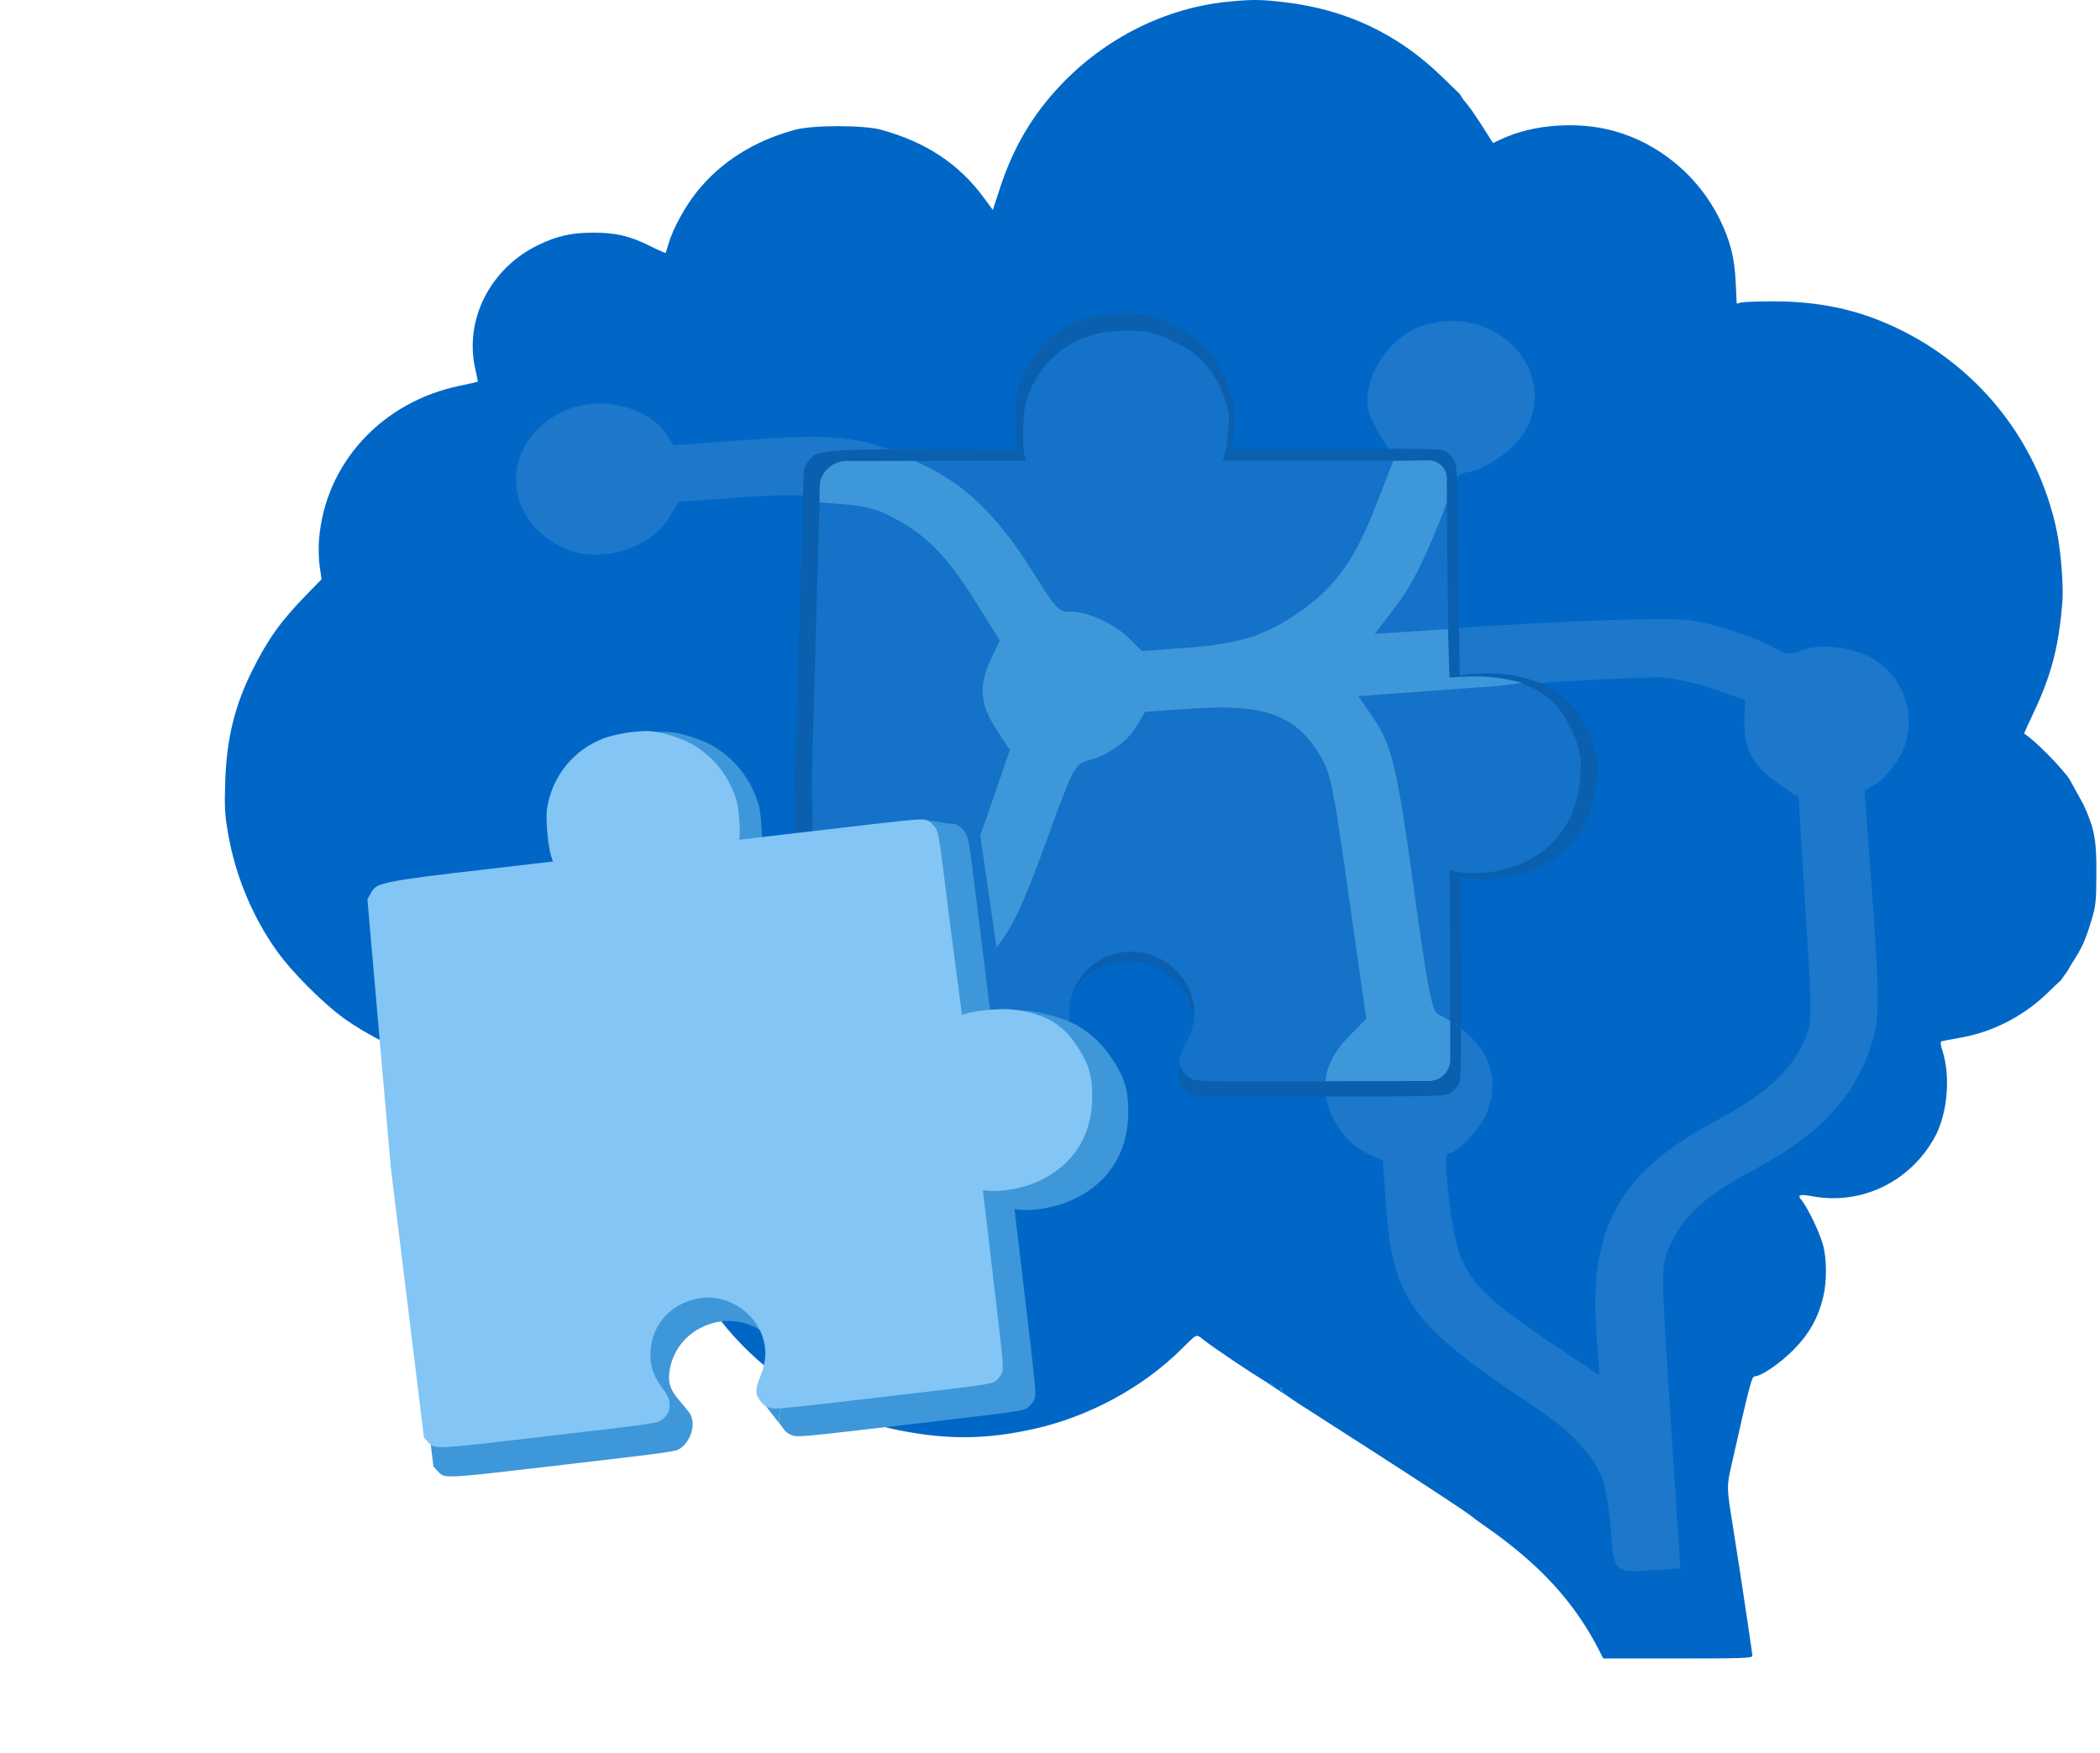 <?xml version="1.0" encoding="UTF-8"?> <svg xmlns="http://www.w3.org/2000/svg" width="527" height="440" viewBox="0 0 527 440" fill="none"> <path fill-rule="evenodd" clip-rule="evenodd" d="M298.633 94.88C298.855 95.017 299.037 94.915 299.037 94.652C299.037 94.39 299.257 94.174 299.525 94.174C300.336 94.174 299.736 95.191 298.698 95.574C297.951 95.85 297.787 95.784 297.98 95.282C298.117 94.924 298.411 94.743 298.633 94.88ZM282.322 100.489C282.059 100.489 281.969 100.286 282.123 100.038C282.276 99.79 282.491 99.587 282.6 99.587C282.71 99.587 282.799 99.79 282.799 100.038C282.799 100.286 282.584 100.489 282.322 100.489Z" fill="#B3C7E2"></path> <path fill-rule="evenodd" clip-rule="evenodd" d="M299.037 94.652C299.037 94.915 298.855 95.017 298.633 94.88C298.411 94.743 298.117 94.924 297.98 95.282C297.787 95.784 297.951 95.85 298.698 95.574C299.736 95.191 300.336 94.174 299.525 94.174C299.257 94.174 299.037 94.39 299.037 94.652ZM287.568 95.485C287.966 95.883 289.114 95.906 289.114 95.516C289.114 95.305 288.717 95.163 288.231 95.199C287.746 95.236 287.447 95.364 287.568 95.485ZM282.123 100.038C281.969 100.286 282.059 100.489 282.322 100.489C282.584 100.489 282.799 100.286 282.799 100.038C282.799 99.79 282.71 99.587 282.6 99.587C282.491 99.587 282.276 99.79 282.123 100.038Z" fill="#0067C6"></path> <path d="M319.906 348.112C319.481 347.615 318.871 347.21 318.551 347.21C318.443 347.21 317.924 346.923 317.129 346.441L320.592 348.729C320.366 348.576 320.124 348.367 319.906 348.112Z" fill="#0067C6"></path> <path d="M321.527 348.299C321.197 348.095 321.12 348.168 321.321 348.493C321.711 349.124 321.237 349.147 320.636 348.758L323.797 350.845C322.522 349.931 321.698 349.203 321.798 349.04C321.94 348.812 321.817 348.478 321.527 348.299Z" fill="#0067C6"></path> <path fill-rule="evenodd" clip-rule="evenodd" d="M308.316 0.415C292.62 1.924 277.411 9.489 266.15 21.388C259.025 28.916 254.208 37.12 250.882 47.39L249.162 52.701L246.973 49.721C240.654 41.114 232.379 35.638 221.006 32.536C216.702 31.363 203.982 31.372 199.582 32.553C189.226 35.331 180.761 40.7 174.75 48.301C171.776 52.062 168.78 57.599 167.745 61.248C167.429 62.365 167.11 63.357 167.038 63.454C166.965 63.55 165.226 62.789 163.172 61.761C158.062 59.203 154.58 58.385 148.84 58.393C143.382 58.4 139.807 59.204 135.083 61.486C122.971 67.335 116.393 80.387 119.313 92.774C119.687 94.36 119.934 95.716 119.863 95.787C119.792 95.859 117.809 96.312 115.456 96.795C95.759 100.841 81.576 116.325 80.055 135.445C79.896 137.429 79.978 140.474 80.235 142.21L80.702 145.368L76.961 149.202C70.556 155.765 67.288 160.311 63.407 168.057C58.914 177.022 56.883 185.298 56.52 196.11C56.309 202.417 56.416 204.403 57.225 209.132C59.012 219.578 63.298 229.954 69.357 238.496C73.245 243.978 81.12 251.869 86.596 255.77C92.106 259.695 100.761 264.061 107.344 266.236C110.196 267.178 112.564 267.972 112.606 268.001C112.648 268.029 112.499 269.676 112.277 271.66C110.992 283.106 115.543 295.214 124.553 304.321C130.044 309.87 138.94 314.577 147.261 316.336C152.044 317.347 160.522 317.336 165.303 316.314C167.287 315.889 169.418 315.447 170.039 315.33C171.068 315.138 171.337 315.467 173.125 319.099C183.093 339.356 202.808 354.358 225.443 358.91C237.654 361.366 247.398 361.288 259.338 358.64C273.155 355.575 286.656 348.301 296.39 338.675C296.676 338.392 296.94 338.13 297.185 337.886C299.174 335.911 299.88 335.21 300.513 335.27C300.861 335.303 301.187 335.566 301.693 335.973C301.806 336.065 301.929 336.164 302.062 336.269C304.668 338.314 313.607 344.304 317.129 346.441C317.924 346.923 318.443 347.21 318.551 347.21C318.871 347.21 319.481 347.615 319.906 348.112C320.124 348.367 320.366 348.576 320.592 348.729C320.607 348.739 320.622 348.748 320.636 348.758C321.237 349.147 321.711 349.124 321.321 348.493C321.12 348.168 321.197 348.095 321.527 348.299C321.817 348.478 321.94 348.812 321.798 349.04C321.698 349.203 322.522 349.931 323.797 350.845C324.307 351.211 324.889 351.606 325.512 352.007C327.696 353.411 330.497 355.212 331.738 356.01C332.978 356.808 338.357 360.26 343.69 363.681C356.02 371.59 368.074 379.514 368.949 380.286C369.321 380.615 371.046 381.875 372.782 383.086C386.482 392.643 395.163 402.123 401.368 414.302L402.344 416.219H421.053C437.656 416.219 439.762 416.14 439.762 415.52C439.762 414.837 436.534 393.41 434.805 382.616C433.298 373.209 433.296 373.1 434.507 367.732C439.159 347.107 439.606 345.405 440.377 345.405C441.937 345.405 446.635 342.207 449.935 338.899C453.961 334.863 456.242 330.85 457.535 325.531C458.445 321.787 458.458 316.165 457.564 312.687C456.738 309.47 453.663 303.052 451.971 301.015C451.008 299.855 451.726 299.655 454.814 300.223C467.096 302.486 479.262 296.652 485.453 285.532C488.722 279.659 489.579 270.231 487.444 263.626C486.929 262.035 486.883 261.418 487.27 261.313C487.561 261.234 489.684 260.833 491.99 260.421C500.44 258.91 508.156 254.856 514.418 248.636C515.441 247.62 516.392 246.728 517.105 246.105L518.924 243.563C519.253 242.921 519.713 242.127 520.233 241.322C522.554 237.733 523.332 235.983 524.892 230.84C525.935 227.401 526.059 226.218 526.096 219.339C526.142 210.765 525.646 208.068 522.915 202.035L519.389 195.628C517.394 192.595 510.265 185.416 507.976 184.136C507.91 184.099 508.957 181.755 510.301 178.926C514.795 169.471 516.658 162.305 517.562 151.006C517.874 147.098 517.186 138.325 516.182 133.415C511.231 109.208 494.206 89.159 470.952 80.151C463.051 77.091 454.501 75.605 444.899 75.621C441.15 75.628 437.576 75.761 436.956 75.916L435.83 76.198L435.578 70.866C435.284 64.651 434.233 60.477 431.602 55.092C426.296 44.229 416.409 35.98 404.937 32.843C395.994 30.397 384.913 31.174 377.024 34.8L374.661 35.886L372.143 31.918C370.758 29.736 369.077 27.273 368.406 26.445L367.187 24.939L366.242 23.497L361.845 19.233C350.794 8.516 337.901 2.404 322.494 0.575C316.375 -0.151 314.436 -0.173 308.316 0.415ZM298.633 94.88C298.855 95.017 299.037 94.915 299.037 94.652C299.037 94.39 299.257 94.174 299.525 94.174C300.336 94.174 299.736 95.191 298.698 95.574C297.951 95.85 297.787 95.784 297.98 95.282C298.117 94.924 298.411 94.743 298.633 94.88ZM289.114 95.516C289.114 95.906 287.966 95.883 287.568 95.485C287.447 95.364 287.746 95.236 288.231 95.199C288.717 95.163 289.114 95.305 289.114 95.516ZM282.322 100.489C282.059 100.489 281.969 100.286 282.123 100.038C282.276 99.79 282.491 99.587 282.6 99.587C282.71 99.587 282.799 99.79 282.799 100.038C282.799 100.286 282.584 100.489 282.322 100.489Z" fill="#0067C6"></path> <path fill-rule="evenodd" clip-rule="evenodd" d="M356.92 81.77C348.899 84.401 342.561 93.737 343.154 102.048C343.256 103.475 344.824 106.943 346.64 109.752L349.94 114.861L345.574 126.146C340.161 140.134 335.535 146.79 326.918 152.985C317.959 159.425 311.493 161.551 297.802 162.559L286.578 163.385L283.201 160.055C279.449 156.354 272.209 153.202 268.149 153.501C265.91 153.666 264.655 152.327 260.021 144.836C249.15 127.261 239.848 118.8 225.703 113.625C214.121 109.388 208.235 108.885 187.716 110.382L169.071 111.743L167.115 108.817C162.586 102.044 150.621 99.228 142.08 102.926C125.404 110.145 125.26 130.37 141.831 137.713C150.43 141.522 163.01 137.822 167.81 130.071L170.358 125.955L185.317 124.853C203.951 123.482 213.387 124.57 222.678 129.162C231.967 133.753 237.214 138.902 244.597 150.675L250.884 160.698L248.549 165.744C245.541 172.247 245.944 176.813 250.085 183.134L253.423 188.226L248.08 203.734C241.65 222.394 239.685 226.229 233.179 232.818C222.815 243.314 215.055 246.316 194.348 247.841L179.887 248.905L175.637 244.998C170.606 240.373 165.743 238.706 158.775 239.219C137.485 240.786 132.38 268.09 151.99 275.514C157.194 277.484 165.105 277.169 170.193 274.789C172.146 273.876 175.379 271.108 177.377 268.639L181.009 264.152L194.836 263.116C218.487 261.345 232.182 256.006 244.617 243.714C253.062 235.367 255.143 231.534 263.089 209.708C269.277 192.705 269.79 191.735 272.99 190.899C278.073 189.574 283.088 186.007 285.325 182.127L287.325 178.659L299.222 177.828C316.973 176.588 324.911 179.383 330.909 188.983C333.909 193.784 334.405 196.134 338.486 224.901L342.854 255.683L338.447 260.16C332.862 265.835 331.237 271.95 333.612 278.358C335.604 283.734 339.056 287.66 343.564 289.676L346.986 291.206L347.861 303.094C349.561 326.184 354.396 332.701 384.791 352.874C394.115 359.062 399.876 365.105 402.09 371.017C402.909 373.205 403.888 379.173 404.267 384.278C405.055 394.872 404.947 394.782 415.879 394.003L421.693 393.589L419.224 355.705C416.764 317.965 416.763 317.8 419.083 312.626C422.532 304.934 427.893 300.139 440.769 293.228C458.359 283.788 467.485 273 470.732 257.808C471.567 253.905 471.341 245.096 469.903 225.428L467.927 198.41L470.802 196.749C472.382 195.835 474.944 192.949 476.495 190.336C481.823 181.353 478.38 169.51 469.074 164.814C463.831 162.168 456.458 161.496 452.05 163.262C449.293 164.367 448.249 164.239 445.021 162.397C442.937 161.208 437.314 159.061 432.527 157.628C424.433 155.204 422.531 155.06 405.37 155.567C395.221 155.866 377.486 156.781 365.96 157.598L345.003 159.084L350.148 152.349C354.628 146.485 358.094 139.182 364.236 122.667C365.246 119.952 366.404 118.676 367.96 118.561C371.423 118.306 378.178 114.163 381.08 110.512C393.177 95.302 376.423 75.371 356.92 81.77ZM344.391 179.823C349.333 186.983 350.54 192.072 355.055 224.769C358.286 248.169 359.369 253.768 360.808 254.492C372.649 260.445 377.131 269.417 373.134 279.174C371.424 283.35 365.783 289.382 363.425 289.555C362.61 289.615 362.709 293.474 363.74 301.743C366.035 320.165 368.334 323.14 392.846 339.429L401.39 345.106L400.599 334.131C398.73 308.209 406.571 294.178 429.91 281.682C442.639 274.867 449.004 269.274 452.468 261.864C454.806 256.861 454.818 256.239 453.097 228.451L451.343 200.135L446.06 196.499C439.896 192.257 437.531 187.77 437.752 180.741L437.91 175.73L430.882 173.196C427.017 171.803 421.118 170.402 417.775 170.083C414.43 169.764 395.758 170.676 376.281 172.11L340.867 174.717L344.391 179.823Z" fill="#1D77CB"></path> <path fill-rule="evenodd" clip-rule="evenodd" d="M287.719 79.056C291.203 79.784 296.988 82.517 299.578 84.659C304.371 88.622 307.458 93.385 308.979 99.169C309.685 101.853 309.801 103.143 309.653 106.663C309.555 109.002 309.353 111.304 309.203 111.78L308.933 112.645L335.26 112.612C360.967 112.58 361.618 112.598 362.896 113.353C363.651 113.8 364.528 114.813 364.971 115.751C365.703 117.299 365.748 118.555 365.928 142.497L366.335 169.513L368.159 169.243C371.194 168.795 377.66 168.989 380.437 169.613C387.849 171.279 393.654 174.13 397.469 181.309C400.561 187.128 401.259 190.565 400.593 196.696C399.291 208.68 392.06 216.901 380.257 219.818C376.654 220.708 371.116 220.91 368.178 220.257L366.512 219.888L366.587 245.499C366.659 270.319 366.637 271.151 365.883 272.413C365.455 273.13 364.49 274.039 363.738 274.434C362.438 275.116 360.858 275.154 331.343 275.192C301.268 275.231 300.268 275.209 298.792 274.478C297.731 273.953 297.004 273.198 296.395 271.989C295.324 269.861 295.488 268.872 297.535 265.101C298.431 263.451 299.193 261.362 299.448 259.856C301.231 249.336 291.481 239.713 280.761 241.414C273.849 242.511 268.652 247.33 267.246 253.945C266.314 258.328 266.996 261.801 269.646 266.161C271.661 269.477 271.012 272.827 268.037 274.47C266.588 275.269 266.31 275.277 235.61 275.317C234.412 275.318 233.258 275.32 232.147 275.321C206.166 275.358 203.162 275.362 201.764 273.902C201.581 273.712 201.426 273.496 201.25 273.252C201.193 273.172 201.133 273.089 201.07 273.003L200.116 271.712L199.559 194.076L201.665 118.922C201.694 117.91 202.025 116.931 202.617 116.113V116.113C202.69 116.011 202.759 115.914 202.825 115.82C203.022 115.539 203.194 115.294 203.4 115.083C204.739 113.71 204.845 112.777 225.912 112.753C226.99 112.752 228.116 112.751 229.292 112.749L255.513 112.715L255.189 111.274C254.594 108.622 254.783 100.421 255.501 97.738C257.943 88.616 264.905 81.751 274.032 79.462C277.652 78.555 284.369 78.355 287.719 79.056Z" fill="#0A5FAE"></path> <path fill-rule="evenodd" clip-rule="evenodd" d="M288.281 83.369C291.622 84.068 297.167 86.688 299.651 88.741C304.246 92.54 306.604 96.842 308.063 102.387C308.74 104.96 308.205 106.68 308.063 110.055C307.968 112.297 306.973 115.15 306.83 115.607L308.063 115.54L333.859 115.54C358.504 115.509 359.129 115.526 360.354 116.25C361.078 116.678 361.919 117.65 362.344 118.549C363.045 120.033 363.088 121.238 363.26 144.191L363.652 170.091L365.399 169.832C368.31 169.402 374.508 169.589 377.17 170.187C384.277 171.784 389.842 174.518 393.499 181.4C396.464 186.979 397.133 190.274 396.494 196.152C395.246 207.641 388.314 215.522 376.998 218.319C373.544 219.172 368.234 219.365 365.418 218.74L363.821 218.386L363.892 242.939C363.962 266.735 363.941 267.532 363.218 268.742C362.808 269.429 361.882 270.301 361.162 270.679C359.915 271.334 358.4 271.369 330.104 271.406C301.271 271.444 300.312 271.423 298.897 270.722C297.88 270.219 297.183 269.495 296.599 268.335C295.572 266.295 295.729 265.347 297.692 261.732C298.551 260.15 299.282 258.147 299.526 256.704C301.235 246.618 291.888 237.392 281.611 239.023C274.984 240.074 270.001 244.695 268.653 251.036C267.76 255.239 268.414 258.568 270.954 262.748C272.886 265.927 272.264 269.139 269.412 270.714C268.023 271.48 267.757 271.487 238.324 271.526C237.176 271.527 236.07 271.529 235.004 271.53C210.095 271.565 207.216 271.569 205.876 270.17C205.7 269.987 205.552 269.78 205.383 269.546C205.328 269.47 205.271 269.39 205.21 269.308L204.295 268.07L203.762 193.639L205.823 120.1L206.693 118.896C206.764 118.798 206.829 118.705 206.892 118.615C207.082 118.345 207.246 118.111 207.444 117.908C208.728 116.592 208.83 115.698 229.027 115.675C230.06 115.674 231.14 115.672 232.267 115.671L257.405 115.638L257.095 114.257C256.524 111.715 256.705 103.852 257.394 101.28C259.735 92.535 266.409 85.952 275.159 83.759C278.63 82.888 285.069 82.697 288.281 83.369Z" fill="#1472C8"></path> <path fill-rule="evenodd" clip-rule="evenodd" d="M168.174 183.713C171.418 184.01 176.964 185.887 179.544 187.562C184.318 190.661 187.624 194.667 189.614 199.765C190.538 202.131 190.779 203.291 191.015 206.507C191.171 208.643 191.229 210.758 191.143 211.206L190.988 212.021L214.918 209.226C230.73 207.379 236.114 206.757 238.328 206.72C239.385 206.702 239.718 206.817 240.119 206.996C240.853 207.323 241.757 208.152 242.258 208.958C243.086 210.288 243.259 211.426 245.937 233.172L248.748 255.99L248.062 255.99C250.774 255.263 258.988 254.325 261.577 254.6C264.048 254.863 266.398 255.502 268.591 256.494C270.072 257.164 271.482 257.995 272.809 258.98C275.016 260.619 276.993 262.684 278.688 265.143C282.111 270.108 283.106 273.159 283.144 278.803C283.219 289.834 277.51 298.067 267.086 301.959C263.904 303.147 258.89 303.912 256.151 303.627L254.598 303.466L257.356 326.741C260.029 349.297 260.096 350.056 259.544 351.283C259.23 351.979 258.448 352.907 257.806 353.345C256.696 354.102 255.263 354.302 228.436 357.437C201.099 360.632 200.187 360.717 198.769 360.208C197.749 359.842 197.008 359.232 196.328 358.196C195.13 356.374 195.175 355.458 196.641 351.815C197.282 350.221 197.756 348.241 197.829 346.846C198.345 337.095 188.47 329.371 178.904 332.043C172.735 333.766 168.516 338.693 167.933 344.854C167.547 348.937 169.952 350.632 172.819 354.318C174.999 357.12 173.34 361.624 170.808 363.43C169.575 364.31 169.324 364.345 141.418 367.607C140.33 367.734 139.281 367.856 138.27 367.975C114.655 370.737 111.925 371.056 110.501 369.876C110.314 369.722 110.15 369.542 109.965 369.339C109.904 369.272 109.842 369.203 109.775 369.131L108.772 368.058L100.111 297.538L93.79 227.227L94.483 225.99C94.539 225.889 94.591 225.793 94.641 225.702C94.791 225.425 94.921 225.185 95.087 224.971C96.16 223.582 96.377 223.075 115.526 220.84C116.506 220.725 117.529 220.606 118.598 220.481L142.432 217.696L141.986 216.42C141.166 214.072 140.477 206.596 140.848 204.081C142.109 195.532 147.717 188.56 155.774 185.521C158.97 184.315 165.055 183.428 168.174 183.713Z" fill="#3E97D9"></path> <path d="M238.328 206.72C236.114 206.757 230.73 207.379 214.918 209.226L231.963 205.74L238.328 206.72Z" fill="#3E97D9"></path> <path d="M196.641 351.815C195.175 355.458 195.13 356.374 196.328 358.196L189.905 349.916L197.829 346.846C197.756 348.241 197.282 350.221 196.641 351.815Z" fill="#3E97D9"></path> <path d="M261.577 254.6C258.988 254.325 250.774 255.263 248.062 255.99L243.443 253.076L250.84 253.473L253.955 253.473C258.983 253.473 263.964 254.501 268.591 256.494V256.494C266.398 255.502 264.048 254.863 261.577 254.6Z" fill="#3E97D9"></path> <path fill-rule="evenodd" clip-rule="evenodd" d="M163.53 183.518C166.65 183.804 171.984 185.609 174.465 187.22C179.056 190.2 182.236 194.053 184.15 198.956C185.039 201.231 185.271 202.348 185.497 205.44C185.647 207.495 185.703 209.528 185.621 209.959L185.471 210.743L208.486 208.055C230.959 205.429 231.53 205.379 232.723 205.91C233.429 206.224 234.298 207.022 234.78 207.797C235.576 209.077 235.742 210.171 238.318 231.085L241.404 254.664L242.971 254.244C245.58 253.545 251.252 253.062 253.743 253.327C260.392 254.035 265.755 255.941 269.816 261.833C273.108 266.608 274.065 269.542 274.102 274.97C274.174 285.579 268.683 293.497 258.658 297.24C255.598 298.382 250.776 299.118 248.141 298.844L246.648 298.689L249.3 321.074C251.871 342.767 251.936 343.497 251.404 344.677C251.102 345.346 250.35 346.239 249.733 346.66C248.665 347.388 247.287 347.58 221.486 350.595C195.195 353.668 194.319 353.75 192.954 353.26C191.973 352.908 191.261 352.321 190.607 351.325C189.455 349.573 189.499 348.692 190.908 345.189C191.525 343.655 191.98 341.752 192.051 340.41C192.547 331.032 183.05 323.603 173.85 326.173C167.917 327.83 163.86 332.569 163.299 338.494C162.927 342.421 163.874 345.388 166.631 348.933C168.728 351.628 168.499 354.623 166.064 356.359C164.878 357.205 164.636 357.239 137.798 360.376C136.751 360.498 135.743 360.616 134.771 360.73C112.059 363.386 109.433 363.693 108.063 362.559C107.884 362.41 107.727 362.237 107.549 362.042C107.49 361.978 107.43 361.911 107.365 361.842L106.401 360.81L98.071 292.988L92.202 225.705L92.868 224.515C92.923 224.419 92.973 224.327 93.02 224.238C93.165 223.972 93.29 223.741 93.449 223.536C94.481 222.2 94.48 221.374 112.896 219.224C113.839 219.114 114.823 218.999 115.851 218.879L138.773 216.201L138.344 214.974C137.556 212.715 136.893 205.525 137.25 203.107C138.463 194.885 143.856 188.179 151.605 185.257C154.678 184.097 160.531 183.244 163.53 183.518Z" fill="#83C5F5"></path> <path fill-rule="evenodd" clip-rule="evenodd" d="M363.09 126.146C357.741 140.243 354.3 146.914 350.148 152.349L345.003 159.084L363.315 157.865L363.766 170.044L368.41 169.846C372.362 169.678 376.318 170.052 380.168 170.958L382.033 171.397C381.231 171.453 380.182 171.604 379.132 171.755C378.105 171.903 377.077 172.052 376.281 172.11L340.867 174.717L344.391 179.823C349.333 186.983 350.54 192.072 355.055 224.769C358.286 248.169 359.369 253.768 360.808 254.492C361.915 255.049 362.958 255.632 363.936 256.239L363.936 259.996L363.936 265.89C363.936 268.879 361.513 271.303 358.524 271.303L340.538 271.303L332.623 271.303C333.005 267.44 334.949 263.714 338.447 260.16L342.854 255.683L338.486 224.901C334.405 196.134 333.909 193.784 330.909 188.983C324.911 179.383 316.973 176.588 299.222 177.828L287.325 178.659L285.325 182.127C283.088 186.007 278.073 189.574 272.99 190.899C269.79 191.735 269.277 192.705 263.089 209.708C257.189 225.913 254.523 232.199 250.085 237.779L245.99 209.708C246.635 207.901 247.327 205.919 248.08 203.734L253.423 188.226L250.085 183.134C245.944 176.813 245.541 172.247 248.549 165.744L250.884 160.698L244.597 150.675C237.214 138.902 231.967 133.753 222.678 129.162C218.362 127.029 214.013 126.703 208.726 126.307L208.725 126.307C207.743 126.233 206.728 126.157 205.676 126.067L205.676 122.459C205.676 118.722 208.705 115.693 212.441 115.693L229.581 115.693C241.735 120.982 250.114 128.819 260.021 144.836C264.655 152.327 265.91 153.666 268.149 153.501C272.209 153.202 279.449 156.354 283.201 160.055L286.578 163.385L297.802 162.559C311.493 161.551 317.959 159.425 326.918 152.985C335.535 146.79 340.161 140.134 345.574 126.146L349.618 115.693L358.504 115.544C361.024 115.502 363.09 117.533 363.09 120.054L363.09 126.146ZM363.936 256.239C365.1 256.963 366.172 257.721 367.149 258.511L363.936 256.239Z" fill="#3E97D9"></path> </svg> 